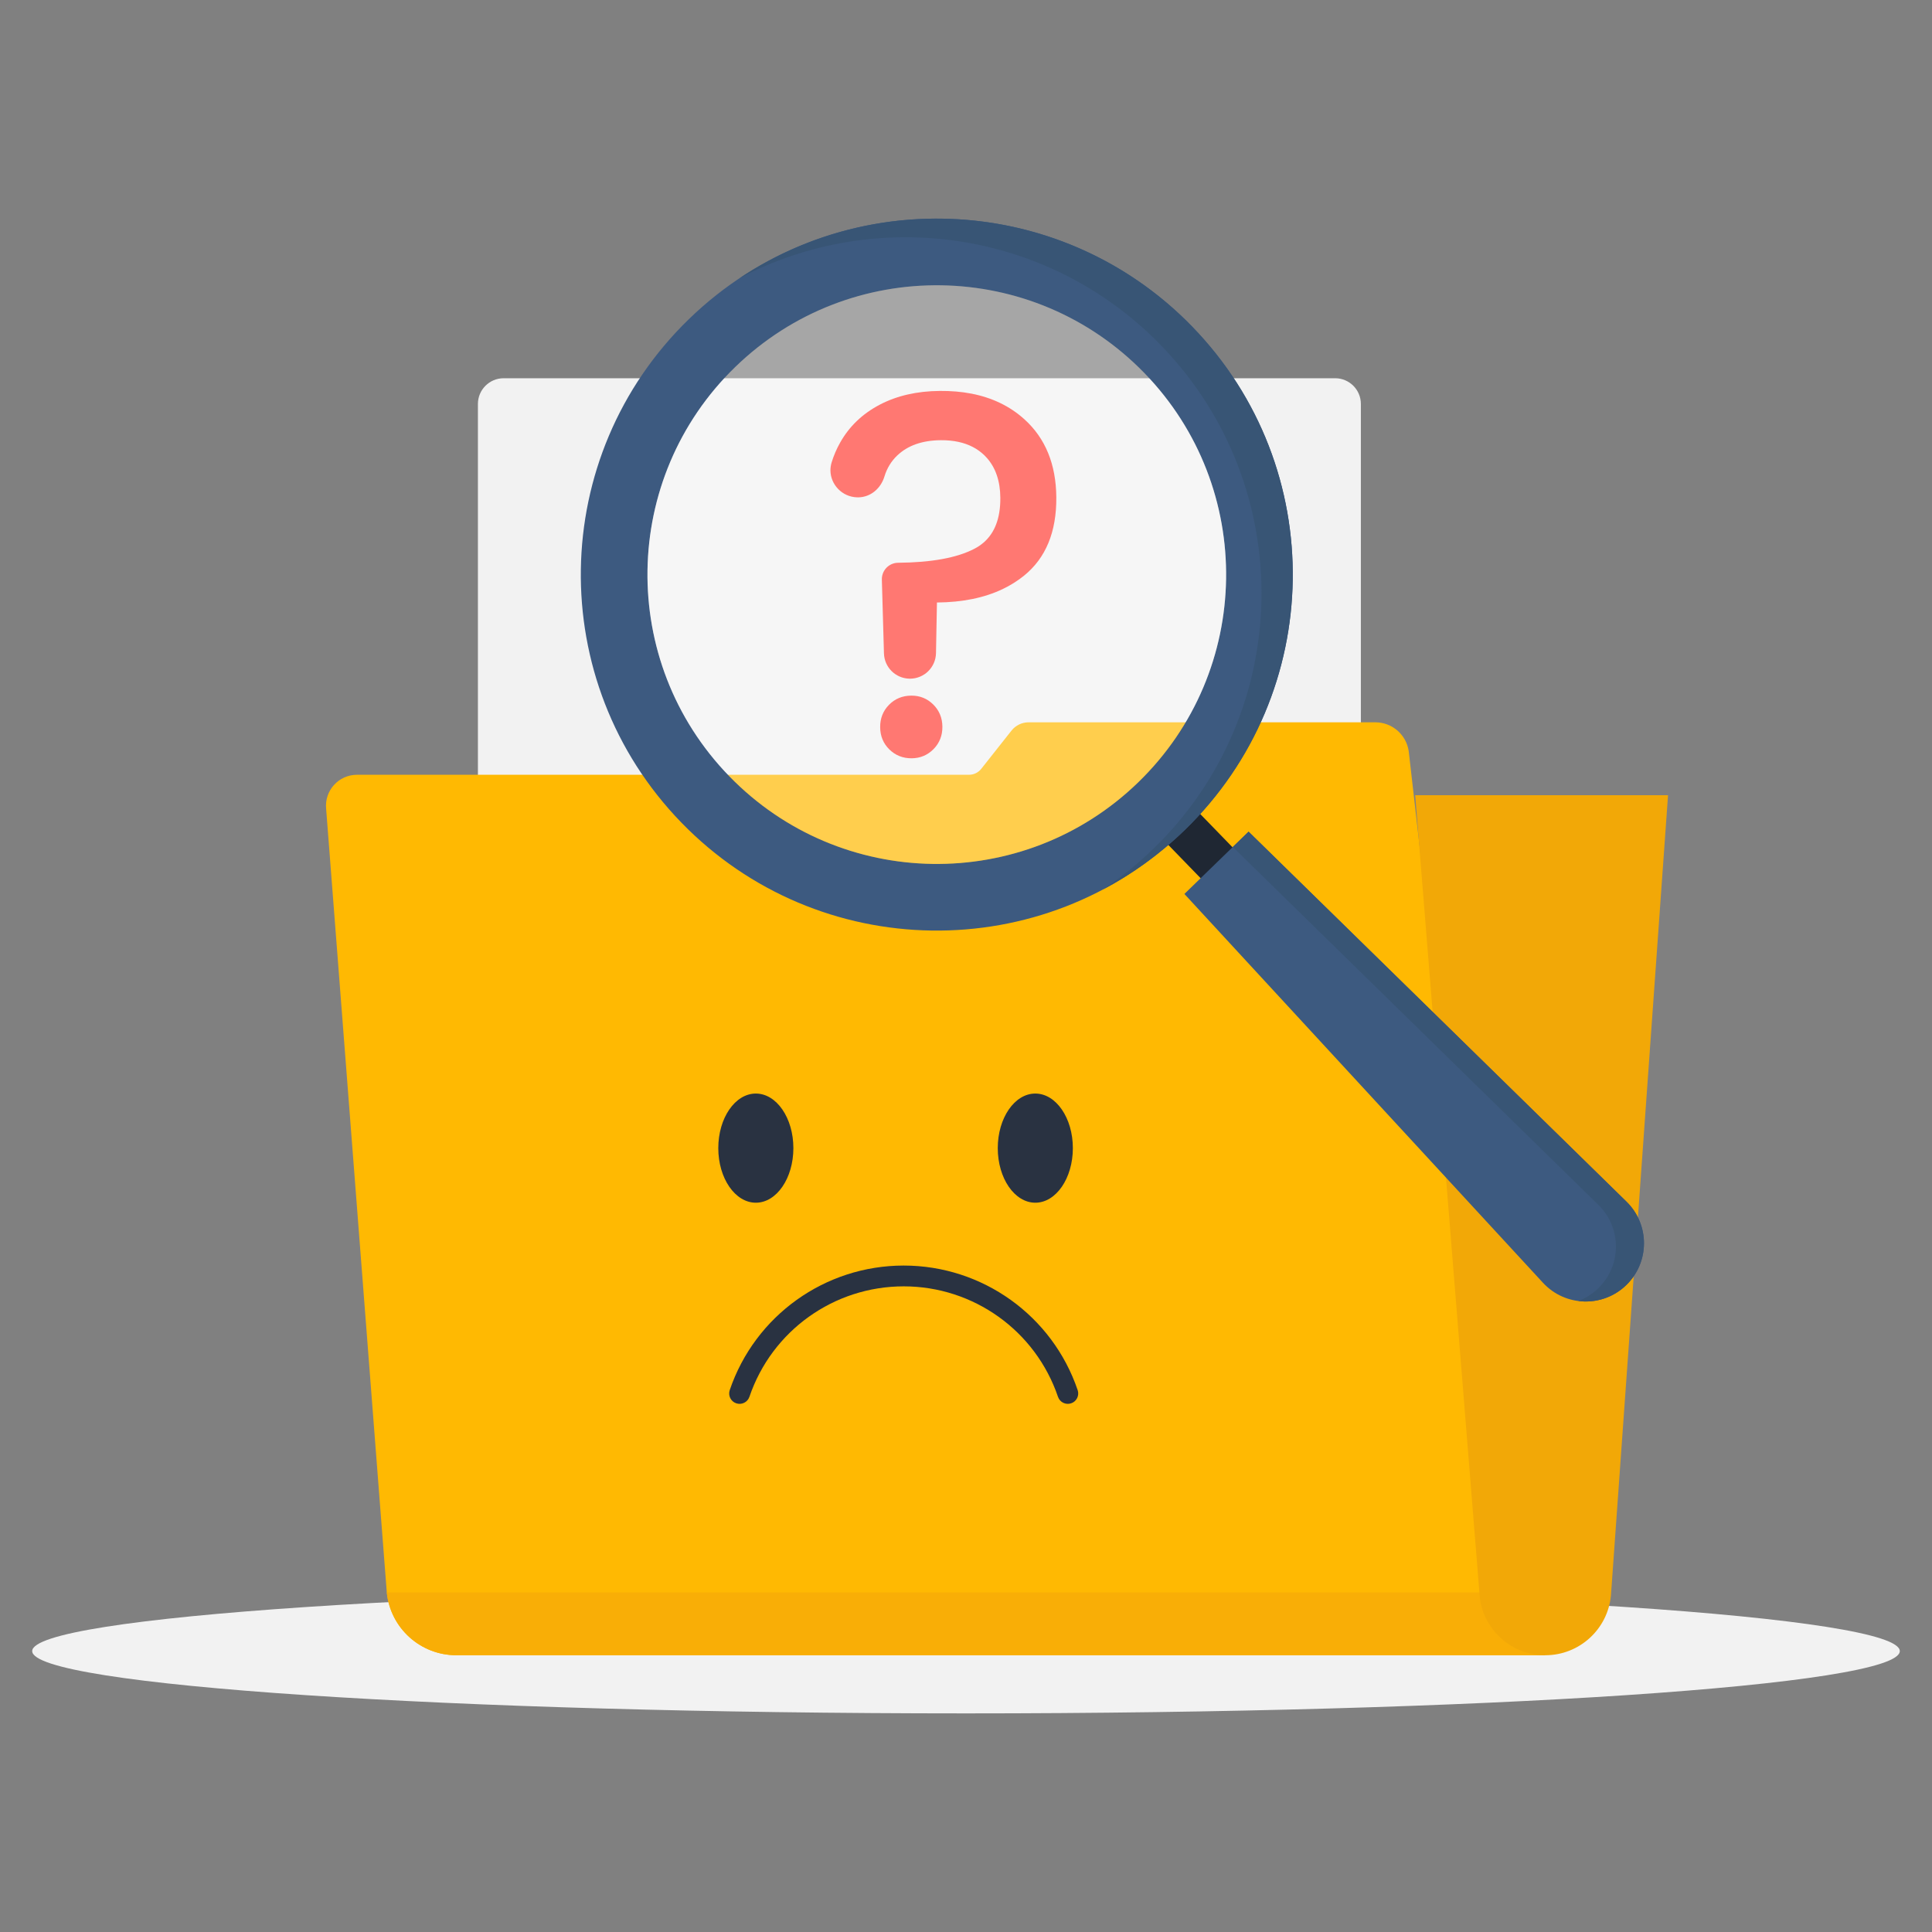 <svg width="204" height="204" viewBox="0 0 204 204" fill="none" xmlns="http://www.w3.org/2000/svg">
<rect x="0" y="0" width="204" height="204" fill="#808080" stroke="none"/>
<g style="mix-blend-mode:luminosity">
<path d="M143.695 137.851H50.463V42.656C50.463 41.155 51.68 39.938 53.181 39.938H140.978C142.479 39.938 143.695 41.155 143.695 42.656V137.851Z" fill="#F2F2F2"/>
<path d="M102 180.917C156.455 180.917 200.6 177.972 200.6 174.339C200.6 170.707 156.455 167.762 102 167.762C47.545 167.762 3.4 170.707 3.4 174.339C3.4 177.972 47.545 180.917 102 180.917Z" fill="#F2F2F2"/>
<path d="M163.158 174.776H48.188C44.39 174.776 41.22 171.909 40.841 168.144L34.437 85.41C34.242 83.484 35.756 81.808 37.693 81.808H102.313C102.822 81.808 103.298 81.58 103.612 81.18L106.803 77.145C107.235 76.593 107.906 76.269 108.61 76.269H145.22C146.994 76.269 148.487 77.567 148.747 79.319L158.895 168.144L158.97 168.696L163.158 174.776Z" fill="#FFB902"/>
<path d="M163.159 174.777H48.188C44.391 174.777 41.22 171.91 40.842 168.145H158.896L158.971 168.696L163.159 174.777Z" fill="#F9AE06"/>
<path d="M149.428 83.964H176.129L170.101 168.453C169.768 172.037 166.761 174.778 163.162 174.778C159.691 174.778 156.748 172.223 156.262 168.786L149.428 83.964Z" fill="#F2A807"/>
<path d="M95.422 133.63C103.737 133.63 111.119 138.916 113.791 146.782C113.986 147.356 113.679 147.98 113.104 148.175C112.53 148.37 111.906 148.063 111.712 147.488C109.343 140.513 102.796 135.826 95.422 135.826C88.048 135.826 81.502 140.513 79.132 147.488C78.936 148.063 78.314 148.37 77.738 148.175C77.164 147.98 76.857 147.356 77.052 146.782C79.725 138.915 87.108 133.63 95.422 133.63Z" fill="#293241"/>
<path d="M108.162 44.269C108.153 44.259 108.144 44.251 108.134 44.243C106.612 42.879 104.757 41.987 102.566 41.562C102.562 41.562 102.56 41.562 102.556 41.561C101.526 41.362 100.422 41.269 99.243 41.278C96.824 41.296 94.701 41.782 92.882 42.736C91.065 43.691 89.675 45.021 88.713 46.73C88.339 47.392 88.037 48.093 87.813 48.823C87.725 49.11 87.685 49.395 87.687 49.675C87.699 51.162 88.913 52.461 90.483 52.512C90.525 52.516 90.566 52.516 90.609 52.516C91.927 52.505 93.001 51.579 93.385 50.321C93.651 49.441 94.105 48.7 94.744 48.09C95.856 47.035 97.389 46.496 99.338 46.481C100.019 46.476 100.647 46.536 101.225 46.664C102.307 46.902 103.21 47.37 103.936 48.071C104.028 48.16 104.115 48.252 104.198 48.346C105.135 49.397 105.611 50.803 105.625 52.56C105.629 53.114 105.592 53.631 105.513 54.111C105.22 55.916 104.338 57.196 102.875 57.95C101.95 58.43 100.814 58.789 99.473 59.034C98.133 59.278 96.585 59.408 94.833 59.422C93.854 59.43 93.077 60.247 93.116 61.227L93.337 68.993C93.379 70.455 94.557 71.622 96.008 71.66C96.04 71.662 96.073 71.662 96.106 71.662C96.851 71.656 97.525 71.354 98.016 70.868C98.508 70.381 98.817 69.711 98.831 68.966L98.932 63.618C101.619 63.596 103.93 63.126 105.863 62.205C106.686 61.813 107.442 61.339 108.129 60.784C110.428 58.92 111.564 56.164 111.536 52.513C111.508 49.021 110.383 46.273 108.162 44.269Z" fill="#FF3F36"/>
<path d="M99.507 76.734C99.514 77.669 99.201 78.457 98.574 79.097C97.944 79.734 97.177 80.06 96.271 80.067C95.332 80.075 94.548 79.761 93.907 79.134C93.267 78.504 92.944 77.721 92.937 76.785C92.929 75.85 93.24 75.062 93.87 74.422C94.5 73.781 95.28 73.459 96.219 73.451C97.124 73.444 97.896 73.754 98.537 74.384C99.174 75.016 99.5 75.799 99.507 76.734Z" fill="#FF3F36"/>
<path d="M124.752 83.911L121.386 87.178L128.626 94.637L131.992 91.37L124.752 83.911Z" fill="#1F2733"/>
<path d="M171.722 135.689C169.241 138.097 165.264 137.987 162.92 135.445L125.061 94.392L131.838 87.814L171.741 126.884C174.211 129.303 174.202 133.281 171.722 135.689Z" fill="#3D5A80"/>
<path d="M171.741 126.883C174.21 129.301 174.203 133.28 171.722 135.688C170.321 137.048 168.441 137.605 166.649 137.374C167.413 137.085 168.133 136.638 168.758 136.032C171.239 133.625 171.248 129.646 168.777 127.228L130.174 89.43L131.838 87.814L171.741 126.883Z" fill="#385575"/>
<path d="M125.888 34.493C111.433 19.597 87.635 19.244 72.738 33.699C57.841 48.158 57.484 71.956 71.943 86.853C86.403 101.75 110.196 102.102 125.093 87.648C139.99 73.188 140.347 49.39 125.888 34.493ZM120.195 82.596C108.085 94.348 88.743 94.06 76.995 81.951C65.243 69.845 65.531 50.498 77.635 38.75C89.746 26.998 109.088 27.286 120.841 39.396C132.588 51.506 132.301 70.844 120.195 82.596Z" fill="#3D5A80"/>
<path opacity="0.3" d="M120.195 82.596C108.085 94.348 88.743 94.06 76.995 81.951C65.243 69.845 65.531 50.498 77.636 38.75C89.746 26.998 109.088 27.286 120.841 39.395C132.588 51.506 132.301 70.843 120.195 82.596Z" fill="white"/>
<path d="M125.89 34.495C140.348 49.392 139.992 73.188 125.095 87.645C122.46 90.202 119.547 92.295 116.458 93.927C118.332 92.676 120.12 91.238 121.794 89.613C136.689 75.156 137.046 51.359 122.588 36.463C110.686 24.2 92.457 21.79 78.073 29.385C92.866 19.504 113.056 21.271 125.89 34.495Z" fill="#385575"/>
<path d="M79.809 126.994C81.998 126.994 83.773 124.414 83.773 121.231C83.773 118.048 81.998 115.468 79.809 115.468C77.619 115.468 75.844 118.048 75.844 121.231C75.844 124.414 77.619 126.994 79.809 126.994Z" fill="#293241"/>
<path d="M109.318 126.994C111.508 126.994 113.283 124.414 113.283 121.231C113.283 118.048 111.508 115.468 109.318 115.468C107.129 115.468 105.354 118.048 105.354 121.231C105.354 124.414 107.129 126.994 109.318 126.994Z" fill="#293241"/>
</g>
</svg>
